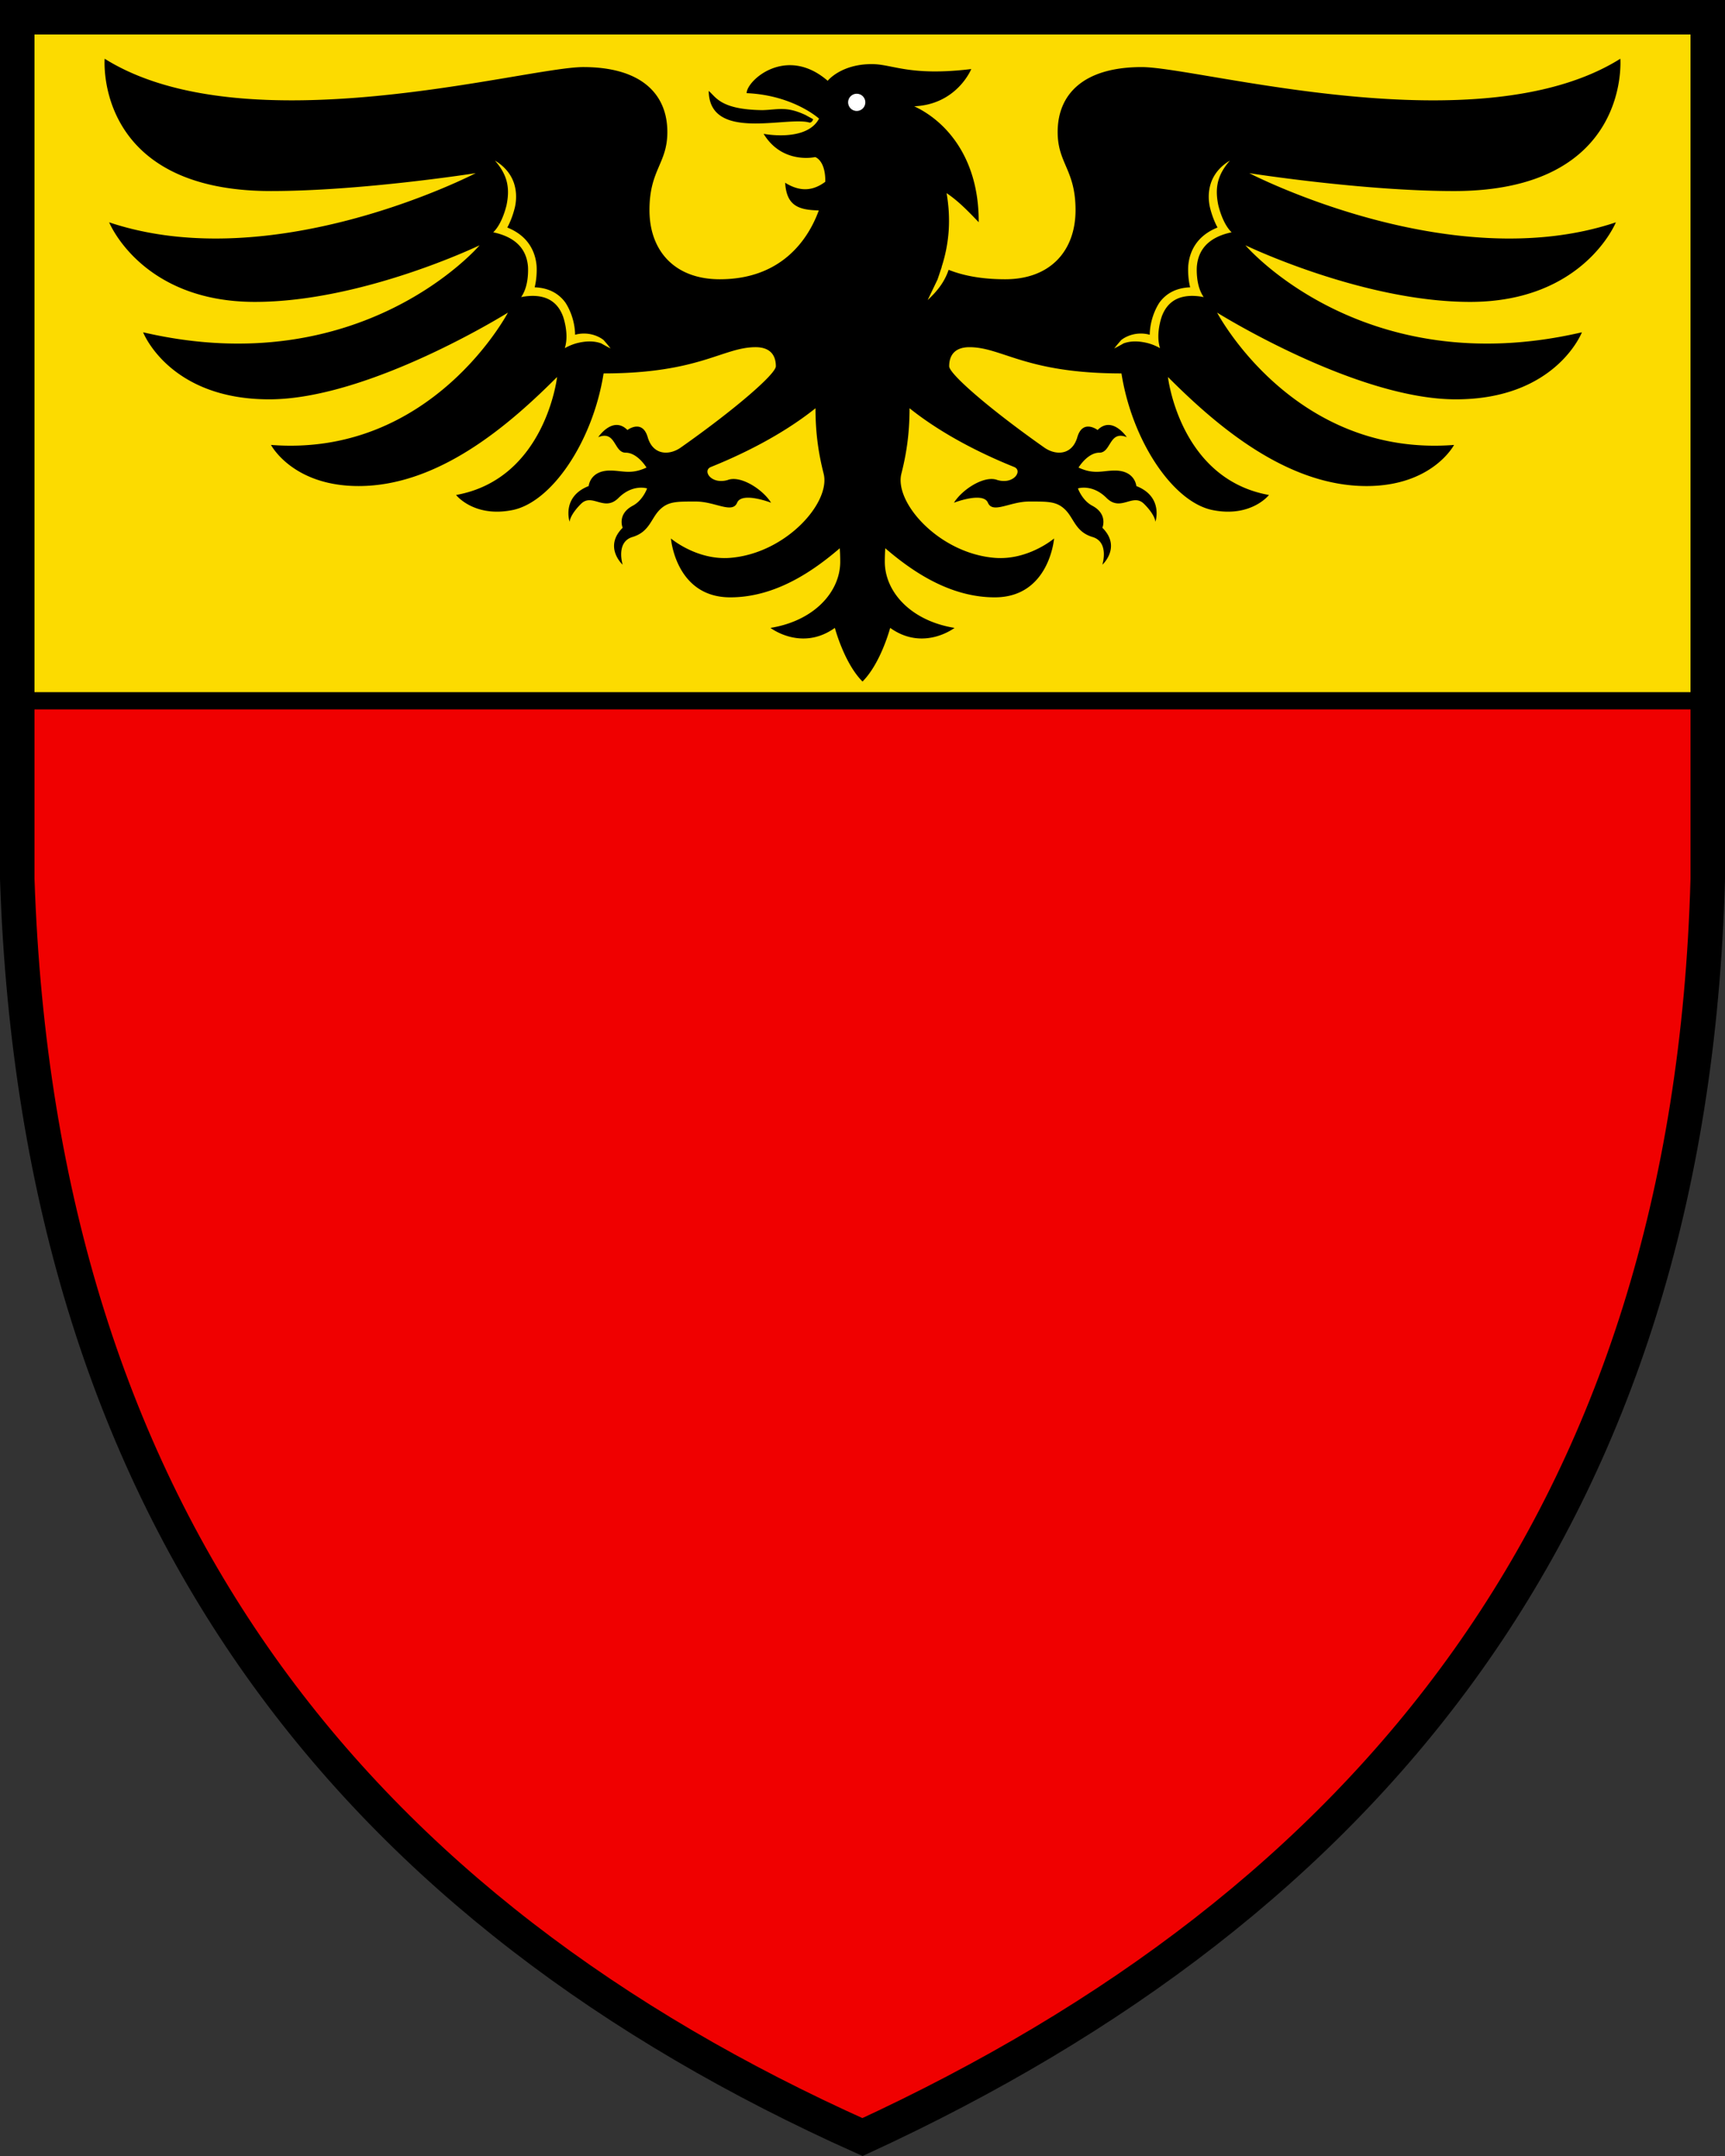 <?xml version="1.0" encoding="UTF-8"?>
<svg width="400" height="500" xmlns="http://www.w3.org/2000/svg">
<rect width="100%" height="100%" fill="#333333" stroke="none"/>
<path d="M4 4v158.52h392V4H4z" fill="#fcdb00"/>
<path d="m24.268 13.621.004.002v-.002zm.004.002c-.001.011-2.48 30.681 38.562 30.681 21.147 0 47.478-4.146 47.478-4.146s-46.648 24.258-85 11.404c0 0 7.462 18.451 33.793 18.451 24.878 0 52.11-13.13 52.11-13.13S83.982 88.88 33.186 77.063c0 0 6.016 15.548 29.236 15.548S117.78 72.5 117.78 72.5s-17.623 33.587-54.942 30.684c0 0 4.976 9.537 20.318 9.537 18.867 0 35.349-14.616 46.026-25.292 0 0-2.695 23.634-23.428 27.365 0 0 4.135 5.295 13.095 3.492 9.105-1.833 18.627-15.93 21.115-31.687 22.253 0 27.643-6.082 35.244-6.082 3.455 0 4.7 1.934 4.7 4.422 0 1.773-9.357 9.919-22.053 18.855-2.593 1.837-6.42 1.868-7.664-2.406-1.247-4.282-4.7-1.666-4.7-1.666-3.389-3.39-6.773 1.664-6.773 1.664 4.123-1.665 3.595 3.595 6.36 3.595 2.763 0 4.835 3.455 4.835 3.455-3.665 1.692-5.526.692-8.43.692-4.698 0-4.976 3.594-4.976 3.594-6.358 2.488-4.423 8.292-4.423 8.292s0-1.52 2.626-4.146 5.39 1.934 8.707-1.383c3.318-3.317 6.635-2.213 6.635-2.213s-.967 2.766-3.316 4.01c-3.71 1.963-2.35 5.113-2.35 5.113-4.492 4.492 0 8.57 0 8.57s-1.66-5.252 2.28-6.427c3.938-1.176 4.286-4.286 6.29-6.29 2.004-2.004 4.007-1.935 8.43-1.935s8.434 2.903 9.54.277c1.106-2.626 7.875 0 7.875 0-1.919-3.1-7.093-6.435-10.08-5.261-3.855 1.107-5.952-2.245-3.83-3.047 6.429-2.584 16.104-7.116 24.209-13.6 0 6.292.833 10.948 1.863 15.066 1.829 6.695-8.678 18.586-21.629 19.627-7.74.622-13.752-4.492-13.752-4.492s1.087 13.649 13.752 13.649c10.442 0 19.201-6.057 25.397-11.385.066.997.105 2.032.105 3.127 0 6.911-5.944 13.685-16.172 15.344 0 0 7.188 5.529 14.928 0 0 0 2.155 8.181 6.412 12.44 4.257-4.258 6.412-12.44 6.412-12.44 7.74 5.529 14.927 0 14.927 0-10.228-1.659-16.17-8.433-16.17-15.344 0-1.095.04-2.13.106-3.127 6.196 5.329 14.953 11.385 25.395 11.385 12.664 0 13.752-13.65 13.752-13.65s-6.012 5.115-13.752 4.493c-12.951-1.04-23.458-12.932-21.63-19.627 1.031-4.12 1.866-8.774 1.866-15.066 8.104 6.484 17.777 11.015 24.207 13.6 2.122.802.024 4.153-3.83 3.047-2.988-1.174-8.162 2.161-10.08 5.261 0 0 6.771-2.626 7.876 0 1.107 2.626 5.117-.277 9.54-.277 4.424 0 6.426-.069 8.43 1.935 2.004 2.004 2.349 5.114 6.288 6.29 3.94 1.175 2.281 6.427 2.281 6.427s4.493-4.079 0-8.57c0 0 1.36-3.15-2.35-5.113-2.348-1.244-3.317-4.01-3.317-4.01s3.318-1.104 6.634 2.213c3.318 3.317 6.084-1.243 8.709 1.383 2.626 2.626 2.625 4.146 2.625 4.146s1.935-5.806-4.424-8.292c0 0-.275-3.594-4.974-3.594-2.903 0-4.768 1-8.432-.692 0 0 2.073-3.455 4.838-3.455s2.235-5.26 6.358-3.595c0 0-3.382-5.054-6.772-1.664 0 0-3.452-2.616-4.7 1.666-1.244 4.275-5.07 4.243-7.663 2.406C229.457 94.859 220.1 86.713 220.1 84.94c0-2.488 1.244-4.422 4.7-4.422 7.6 0 12.993 6.082 35.248 6.082 2.487 15.756 12.007 29.854 21.113 31.687 8.959 1.803 13.094-3.492 13.094-3.492-20.733-3.732-23.427-27.365-23.427-27.365 10.677 10.677 27.16 25.292 46.027 25.292 15.343 0 20.316-9.537 20.316-9.537-37.319 2.903-54.94-30.684-54.94-30.684s32.136 20.11 55.356 20.11c23.221 0 29.232-15.549 29.232-15.549-50.795 11.818-78.027-20.18-78.027-20.18s27.23 13.131 52.11 13.131c26.33 0 33.793-18.451 33.793-18.451-38.355 12.854-85.007-11.402-85.007-11.402s26.33 4.146 47.476 4.146c41.05 0 38.564-30.683 38.564-30.683-32.757 20.525-97.58 1.934-110.987 1.934-13.406 0-19.488 6.22-19.488 15.066 0 7.325 4.146 8.708 4.146 18.107 0 9.4-5.804 16.033-16.308 16.033-5.216 0-9.573-.771-13.123-2.19-.955 2.86-2.669 4.968-4.856 7.012l2.297-4.79.961-2.872-.025-.01c1.844-5.674 2.156-11.305 1.154-17.119 2.26 1.506 4.4 3.514 7.443 6.744.097-14.647-7.34-23.333-14.95-26.889 9.919-.417 13.228-8.636 13.228-8.636-14.271 1.73-18.227-1.147-23.065-1.147-7.188 0-10.227 3.87-10.227 3.87-9.611-8.311-18.753-.11-18.799 2.867 10.84.467 16.793 5.91 16.793 5.908-2.903 5.494-12.853 3.525-12.853 3.525 4.354 7.153 11.955 5.39 11.955 5.39s2.35.692 2.35 5.53c0 .055-.02.157-.022.215-2.805 2.087-5.767 2.398-9.29.21.329 5.257 2.982 6.318 7.802 6.419-2.532 6.98-8.85 15.963-22.953 15.963-10.504 0-16.31-6.635-16.31-16.034s4.146-10.782 4.146-18.107c0-8.846-6.08-15.066-19.487-15.066-13.406 0-78.227 18.588-110.987-1.934zm140.067 7.463c.15 11.893 18.338 5.752 23.4 7.354.391-.043.6-.23.823-.773.014-.035-1.72-.94-1.71-.966-4.545-2.135-6.41-1.252-10.073-1.158-9.717-.131-10.734-3.029-12.44-4.457zm-49.576 16.18s.646.306 1.564 1.08c.906.762 2.103 2.049 2.79 3.942.61 1.727.726 3.698.308 5.655 0 0-.52 2.49-1.791 4.824 4.871 1.94 6.51 5.607 6.79 8.867 0 0 .197 2.445-.444 5 1.664.058 3.067.427 4.244 1.04a8.225 8.225 0 0 1 2.824 2.421s2.23 3.046 2.309 7.541c.152-.039.308-.085.457-.117 2.487-.517 4.746.246 6.139 1.328 1.024 1.155 1.625 1.957 1.625 1.957s-.908-.445-2.164-1.172c-1.512-.545-3.234-.587-5.182-.156-.488.104-1.008.255-1.56.465-.587.222-1.155.49-1.7.799a9.221 9.221 0 0 0 .348-1.823c.242-2.746-.754-5.51-.754-5.51-.947-2.57-3.006-5.08-7.879-4.757-.618.04-1.233.124-1.84.25a8.262 8.262 0 0 0 .842-1.612c.974-2.496.74-5.484.74-5.484-.242-2.833-1.604-6.02-6.578-7.55a15.354 15.354 0 0 0-1.468-.374c.345-.355.66-.74.94-1.148 1.476-2.153 2.144-5.2 2.144-5.2.347-1.692.447-3.314.162-4.833-.292-1.655-1.06-3.045-1.707-3.983-.652-.944-1.158-1.45-1.158-1.45zm170.434 0s-.505.506-1.156 1.45c-.647.938-1.417 2.328-1.71 3.983-.285 1.52-.184 3.141.163 4.834 0 0 .67 3.046 2.146 5.199.28.409.595.793.94 1.148-.496.1-.987.225-1.47.373-4.974 1.53-6.337 4.718-6.579 7.551 0 0-.233 2.988.74 5.484.22.567.503 1.107.842 1.612a13.55 13.55 0 0 0-1.84-.25c-4.873-.322-6.931 2.186-7.879 4.757 0 0-.996 2.764-.753 5.51.054.618.17 1.228.347 1.823a12.24 12.24 0 0 0-1.699-.8c-.553-.209-1.073-.36-1.56-.464-1.948-.43-3.67-.39-5.182.156-1.257.727-2.162 1.172-2.162 1.172s.599-.802 1.623-1.957c1.393-1.082 3.651-1.845 6.138-1.328.15.032.307.078.46.117.079-4.495 2.306-7.54 2.306-7.54a8.232 8.232 0 0 1 2.826-2.423c1.177-.612 2.58-.978 4.242-1.037-.641-2.555-.441-5.002-.441-5.002.279-3.26 1.917-6.926 6.787-8.867-1.27-2.333-1.789-4.824-1.789-4.824-.418-1.957-.3-3.928.309-5.654.686-1.894 1.883-3.18 2.789-3.944.919-.773 1.562-1.08 1.562-1.08z"/>
<path d="M396 162.52H4v41.326c5 149.88 80.001 239.81 196 291.77 117-53.957 192-143.89 196-291.77z" fill="#f00000" stroke="#000" stroke-width="4"/>
<path d="M396 4H4v199.84c5 149.88 80.001 239.81 196 291.77 117-53.957 192-143.89 196-291.77z" fill="none" stroke="#000" stroke-width="8"/>
<ellipse cx="198.66" cy="23.736" rx="2" ry="2" fill="#fff"/>
</svg>